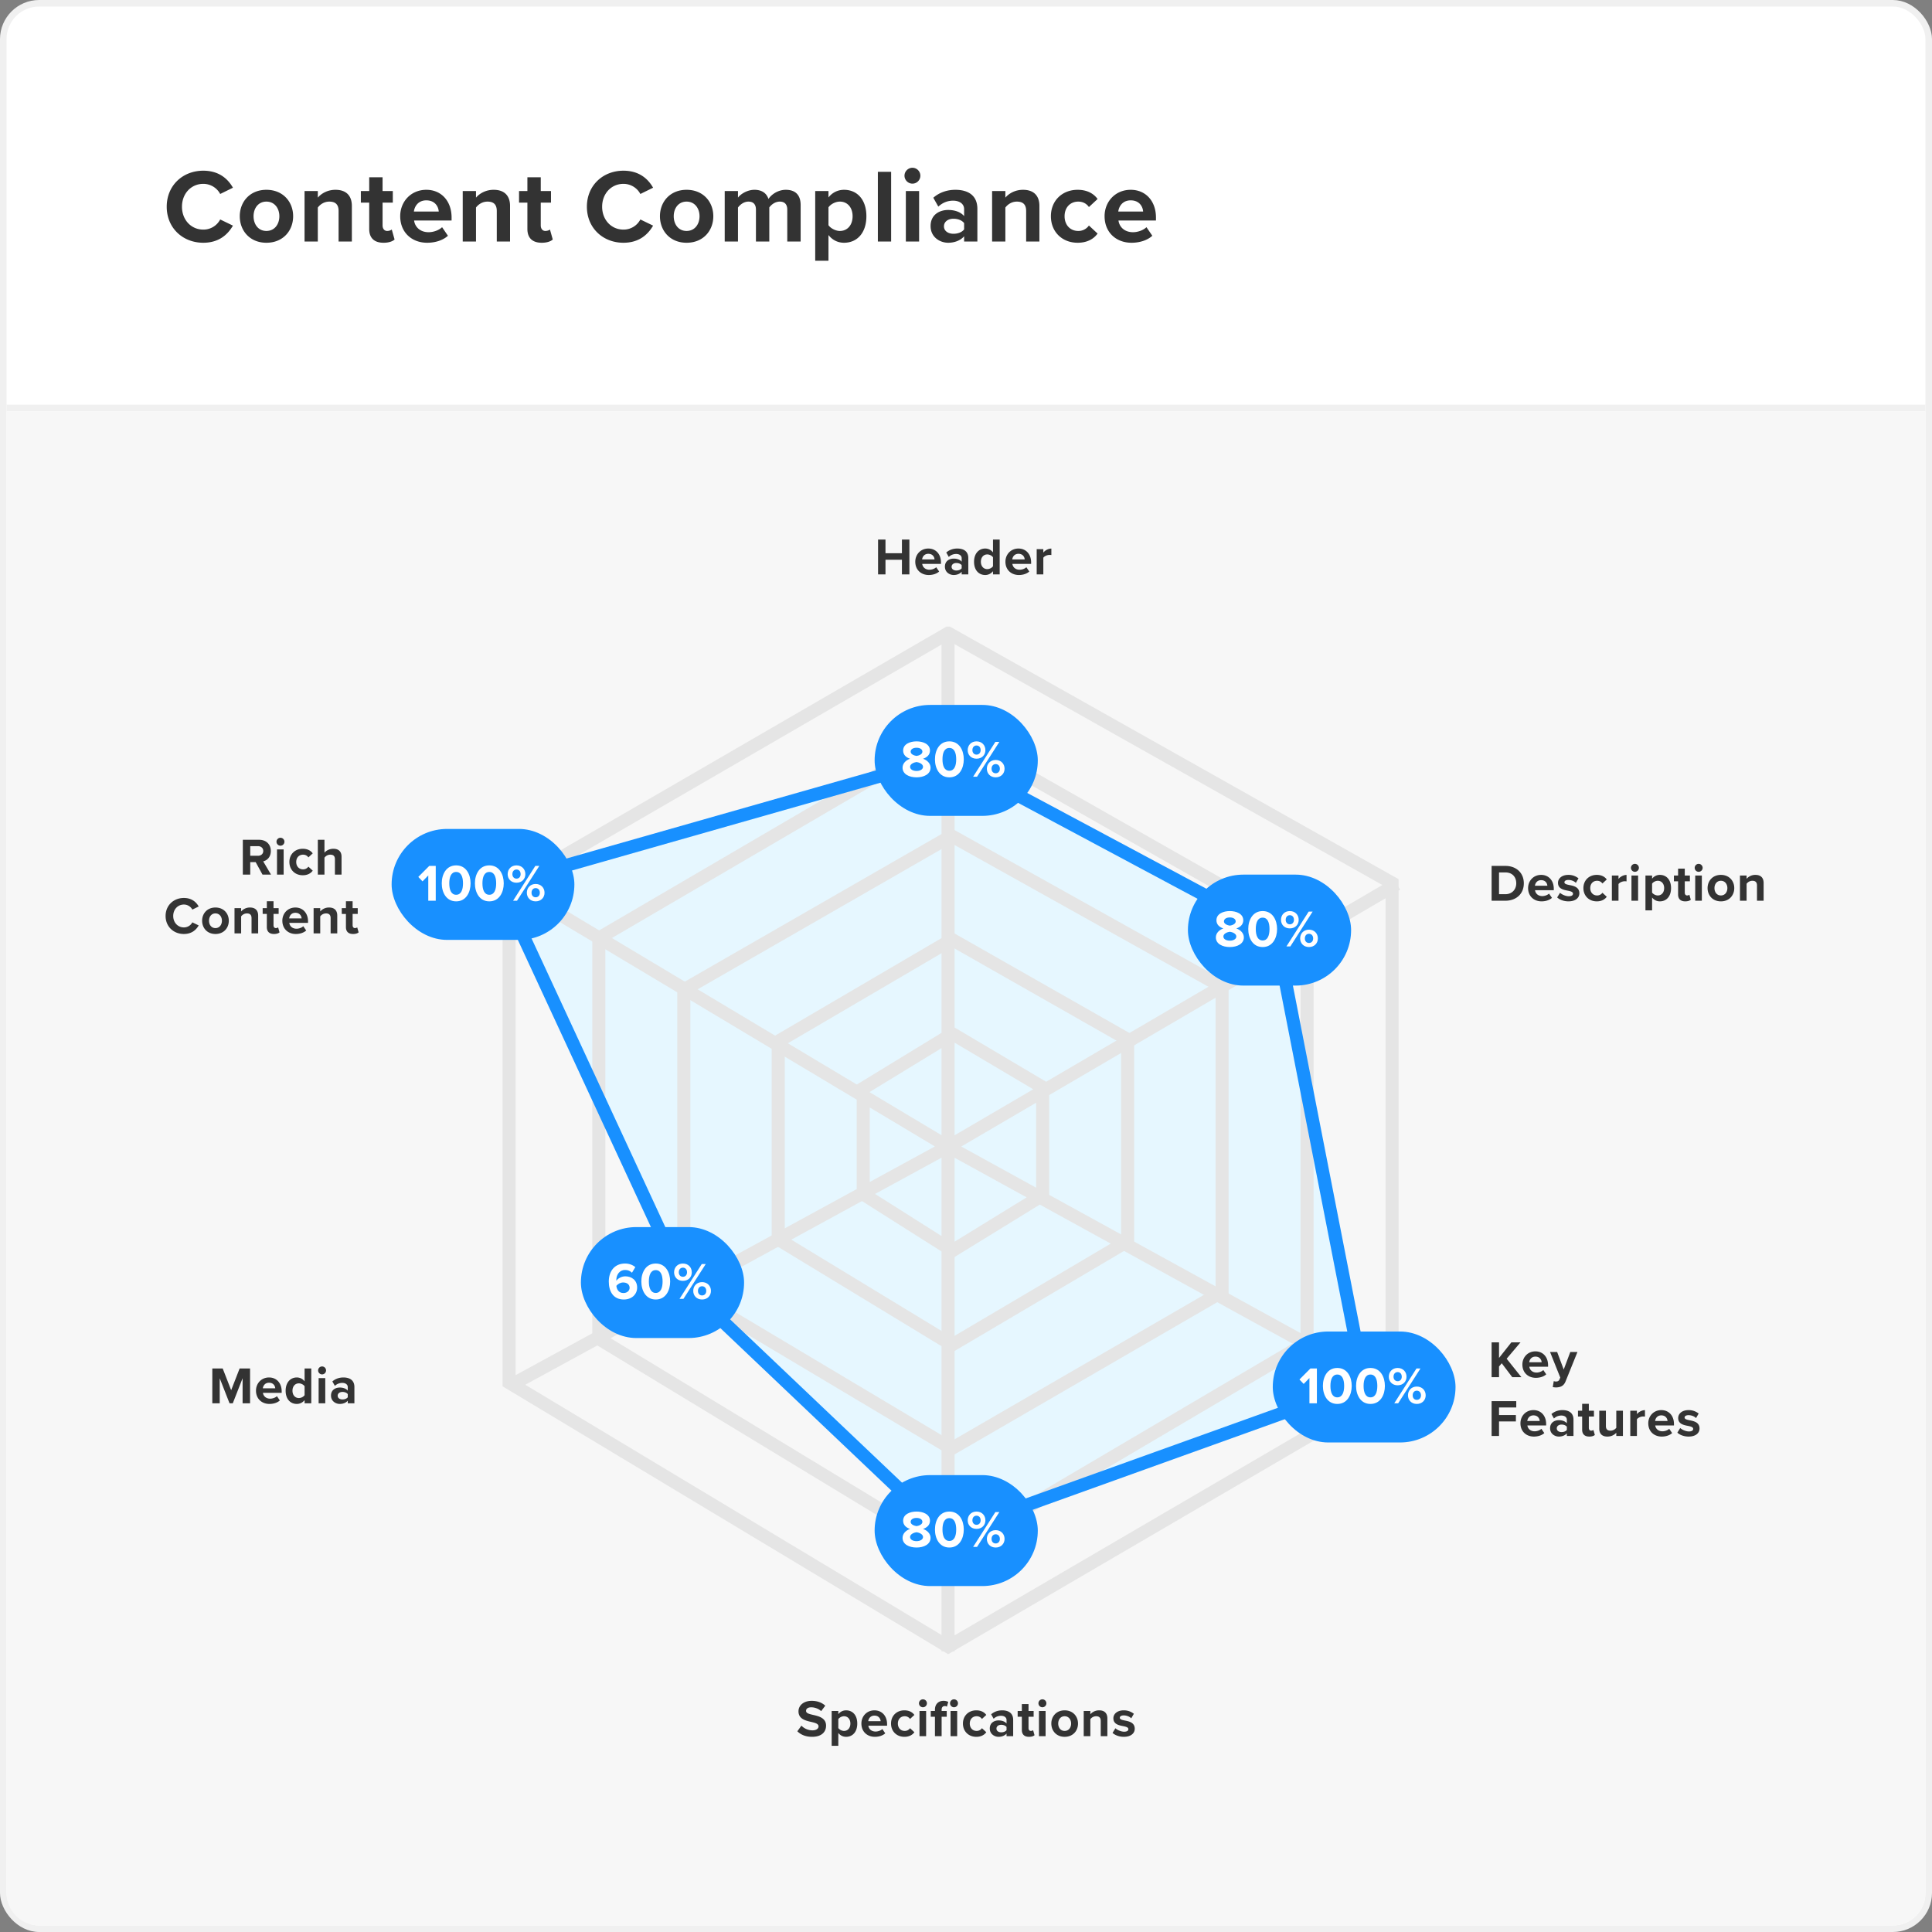 <svg width="296" height="296" fill="none" xmlns="http://www.w3.org/2000/svg"><rect width="100%" height="100%" fill="#808080" stroke="none"/><rect x=".5" y=".5" width="295" height="295" rx="5.5" fill="#fff" stroke="#F0F0F0"/><path d="M1 63h294v227a5 5 0 01-5 5H6a5 5 0 01-5-5V63z" fill="#F7F7F7"/><path stroke="#F0F0F0" d="M1 62.5h294"/><path d="M31.144 37.192c2.432 0 3.776-1.296 4.544-2.624l-1.952-.944a2.893 2.893 0 01-2.592 1.552c-1.856 0-3.264-1.488-3.264-3.504s1.408-3.504 3.264-3.504c1.184 0 2.144.688 2.592 1.552l1.952-.96c-.752-1.328-2.112-2.608-4.544-2.608-3.12 0-5.6 2.24-5.6 5.52 0 3.28 2.48 5.52 5.6 5.52zm9.672 0c2.56 0 4.096-1.856 4.096-4.064 0-2.192-1.536-4.048-4.096-4.048-2.544 0-4.08 1.856-4.08 4.048 0 2.208 1.536 4.064 4.08 4.064zm0-1.808c-1.264 0-1.968-1.04-1.968-2.256 0-1.2.704-2.24 1.968-2.24s1.984 1.04 1.984 2.24c0 1.216-.72 2.256-1.984 2.256zM53.908 37v-5.456c0-1.504-.816-2.464-2.512-2.464-1.264 0-2.208.608-2.704 1.2v-1.008H46.66V37h2.032v-5.2c.336-.464.96-.912 1.76-.912.864 0 1.424.368 1.424 1.44V37h2.032zm4.85.192c.847 0 1.392-.224 1.695-.496l-.431-1.536c-.112.112-.4.224-.704.224-.448 0-.704-.368-.704-.848v-3.488h1.568v-1.776h-1.569V27.16h-2.047v2.112h-1.28v1.776h1.28v4.032c0 1.376.767 2.112 2.191 2.112zm2.558-4.064c0 2.48 1.776 4.064 4.128 4.064 1.2 0 2.4-.352 3.184-1.072l-.896-1.312c-.496.48-1.344.768-2.064.768-1.312 0-2.096-.816-2.224-1.792h5.744v-.448c0-2.528-1.568-4.256-3.872-4.256-2.352 0-4 1.808-4 4.048zm4-2.432c1.344 0 1.856.976 1.904 1.712h-3.808c.096-.768.64-1.712 1.904-1.712zM78.144 37v-5.456c0-1.504-.817-2.464-2.513-2.464-1.263 0-2.207.608-2.704 1.2v-1.008h-2.032V37h2.032v-5.2c.336-.464.96-.912 1.76-.912.865 0 1.425.368 1.425 1.44V37h2.032zm4.85.192c.847 0 1.391-.224 1.695-.496l-.432-1.536c-.112.112-.4.224-.704.224-.448 0-.704-.368-.704-.848v-3.488h1.568v-1.776H82.85V27.16h-2.048v2.112h-1.28v1.776h1.28v4.032c0 1.376.768 2.112 2.192 2.112zm12.523 0c2.432 0 3.776-1.296 4.544-2.624l-1.952-.944a2.893 2.893 0 01-2.592 1.552c-1.856 0-3.264-1.488-3.264-3.504s1.408-3.504 3.264-3.504c1.184 0 2.144.688 2.592 1.552l1.952-.96c-.752-1.328-2.112-2.608-4.544-2.608-3.12 0-5.6 2.24-5.6 5.52 0 3.28 2.48 5.52 5.6 5.52zm9.673 0c2.56 0 4.096-1.856 4.096-4.064 0-2.192-1.536-4.048-4.096-4.048-2.544 0-4.08 1.856-4.08 4.048 0 2.208 1.536 4.064 4.08 4.064zm0-1.808c-1.264 0-1.968-1.04-1.968-2.256 0-1.2.704-2.24 1.968-2.24s1.984 1.04 1.984 2.24c0 1.216-.72 2.256-1.984 2.256zM122.665 37v-5.584c0-1.584-.848-2.336-2.272-2.336-1.184 0-2.208.704-2.656 1.408-.288-.88-1.008-1.408-2.144-1.408-1.184 0-2.208.736-2.528 1.2v-1.008h-2.032V37h2.032v-5.2c.304-.432.896-.912 1.6-.912.832 0 1.152.512 1.152 1.232V37h2.048v-5.216c.288-.416.88-.896 1.6-.896.832 0 1.152.512 1.152 1.232V37h2.048zm4.265-.992c.624.8 1.472 1.184 2.384 1.184 1.984 0 3.424-1.488 3.424-4.064s-1.44-4.048-3.424-4.048c-.944 0-1.792.416-2.384 1.168v-.976h-2.032v10.672h2.032v-3.936zm3.696-2.88c0 1.344-.784 2.256-1.952 2.256-.656 0-1.408-.4-1.744-.88v-2.736c.336-.496 1.088-.88 1.744-.88 1.168 0 1.952.912 1.952 2.24zM136.529 37V26.328h-2.032V37h2.032zm3.263-8.864a1.215 1.215 0 100-2.432c-.656 0-1.216.544-1.216 1.216 0 .672.56 1.216 1.216 1.216zM140.816 37v-7.728h-2.032V37h2.032zm8.927 0v-4.992c0-2.224-1.616-2.928-3.376-2.928-1.216 0-2.432.384-3.376 1.216l.768 1.36c.656-.608 1.424-.912 2.256-.912 1.024 0 1.696.512 1.696 1.296v1.072c-.512-.624-1.424-.944-2.448-.944-1.232 0-2.688.656-2.688 2.464 0 1.728 1.456 2.56 2.688 2.56 1.008 0 1.92-.368 2.448-.992v.8h2.032zm-2.032-1.856c-.336.448-.976.672-1.632.672-.8 0-1.456-.416-1.456-1.136 0-.736.656-1.168 1.456-1.168.656 0 1.296.224 1.632.672v.96zM159.247 37v-5.456c0-1.504-.816-2.464-2.512-2.464-1.264 0-2.208.608-2.704 1.2v-1.008h-2.032V37h2.032v-5.2c.336-.464.96-.912 1.76-.912.864 0 1.424.368 1.424 1.44V37h2.032zm1.761-3.872c0 2.384 1.712 4.064 4.096 4.064 1.584 0 2.544-.688 3.056-1.408l-1.328-1.232a1.95 1.95 0 01-1.632.832c-1.232 0-2.096-.912-2.096-2.256 0-1.344.864-2.24 2.096-2.24.704 0 1.264.304 1.632.832l1.328-1.232c-.512-.72-1.472-1.408-3.056-1.408-2.384 0-4.096 1.68-4.096 4.048zm8.225 0c0 2.48 1.776 4.064 4.128 4.064 1.2 0 2.4-.352 3.184-1.072l-.896-1.312c-.496.48-1.344.768-2.064.768-1.312 0-2.096-.816-2.224-1.792h5.744v-.448c0-2.528-1.568-4.256-3.872-4.256-2.352 0-4 1.808-4 4.048zm4-2.432c1.344 0 1.856.976 1.904 1.712h-3.808c.096-.768.64-1.712 1.904-1.712z" fill="#333"/><path d="M145 116l-68.5 19.5L105 197l40 38 64-23-13.5-69-50.5-27z" fill="#E6F7FF"/><path d="M145.277 97L78 136v75.833l67.277 40.445 68-39.722v-77.278l-68-38.278z" stroke="#E5E5E5" stroke-width="2"/><path d="M145.709 112.167L91.744 143.73v61.372l53.965 32.731 54.546-32.147v-62.541l-54.546-30.978z" stroke="#E5E5E5" stroke-width="2"/><path d="M145.779 128.056l-41.013 23.581v45.853l41.013 24.455 41.455-24.019V151.2l-41.455-23.144z" stroke="#E5E5E5" stroke-width="2"/><path d="M145.857 143.944l-26.623 15.6v30.334l26.623 16.177 26.909-15.888v-30.912l-26.909-15.311z" stroke="#E5E5E5" stroke-width="2"/><path d="M145.927 158.389l-13.671 8.344v16.225l13.671 8.653 13.818-8.499v-16.533l-13.818-8.19zM78 135.456l67.25 40.229m0 0L214 135.456m-68.75 40.229l68.027 37.408m-68.027-37.408L78 212.367M145.25 253V97" stroke="#E5E5E5" stroke-width="2"/><path d="M145 116l-68.5 19.5L105 197l40 38 64-23-13.5-69-50.5-27z" stroke="#1890FF" stroke-width="2"/><rect x="134" y="108" width="25" height="17" rx="8.5" fill="#1890FF"/><path d="M138.28 117.616c0 1 1.024 1.48 2.144 1.48s2.144-.488 2.144-1.48c0-.648-.512-1.144-1.152-1.368.592-.2 1.064-.592 1.064-1.256 0-1-1.072-1.408-2.056-1.408-.992 0-2.056.408-2.056 1.408 0 .664.464 1.056 1.056 1.256-.64.224-1.144.72-1.144 1.368zm3.04-2.448c0 .416-.568.6-.896.648-.328-.048-.904-.232-.904-.648 0-.376.376-.608.904-.608.52 0 .896.232.896.608zm.096 2.312c0 .392-.448.64-.992.64-.56 0-.992-.248-.992-.64 0-.464.656-.688.992-.728.328.04.992.264.992.728zm1.828-1.144c0 1.376.68 2.76 2.208 2.76 1.52 0 2.208-1.384 2.208-2.76s-.688-2.752-2.208-2.752c-1.528 0-2.208 1.376-2.208 2.752zm3.256 0c0 .984-.288 1.752-1.048 1.752-.768 0-1.056-.768-1.056-1.752s.288-1.744 1.056-1.744c.76 0 1.048.76 1.048 1.744zm1.76-1.408c0 .744.536 1.312 1.352 1.312.824 0 1.36-.568 1.36-1.312 0-.752-.536-1.344-1.36-1.344-.816 0-1.352.592-1.352 1.344zm1.432 4.072l3.417-5.336h-.608L149.092 119h.6zm.552-4.072c0 .416-.264.688-.632.688-.36 0-.632-.272-.632-.688 0-.448.272-.712.632-.712.368 0 .632.264.632.712zm.952 2.848c0 .744.536 1.32 1.353 1.32.816 0 1.36-.576 1.36-1.32 0-.752-.544-1.344-1.36-1.344-.817 0-1.353.592-1.353 1.344zm1.992 0c0 .432-.271.696-.639.696s-.633-.264-.633-.696c0-.44.265-.712.633-.712s.639.272.639.712z" fill="#fff"/><rect x="182" y="134" width="25" height="17" rx="8.5" fill="#1890FF"/><path d="M186.28 143.616c0 1 1.024 1.48 2.144 1.48s2.144-.488 2.144-1.48c0-.648-.512-1.144-1.152-1.368.592-.2 1.064-.592 1.064-1.256 0-1-1.072-1.408-2.056-1.408-.992 0-2.056.408-2.056 1.408 0 .664.464 1.056 1.056 1.256-.64.224-1.144.72-1.144 1.368zm3.04-2.448c0 .416-.568.6-.896.648-.328-.048-.904-.232-.904-.648 0-.376.376-.608.904-.608.52 0 .896.232.896.608zm.096 2.312c0 .392-.448.64-.992.64-.56 0-.992-.248-.992-.64 0-.464.656-.688.992-.728.328.04.992.264.992.728zm1.828-1.144c0 1.376.68 2.76 2.208 2.76 1.52 0 2.208-1.384 2.208-2.76s-.688-2.752-2.208-2.752c-1.528 0-2.208 1.376-2.208 2.752zm3.256 0c0 .984-.288 1.752-1.048 1.752-.768 0-1.056-.768-1.056-1.752s.288-1.744 1.056-1.744c.76 0 1.048.76 1.048 1.744zm1.76-1.408c0 .744.536 1.312 1.352 1.312.824 0 1.36-.568 1.36-1.312 0-.752-.536-1.344-1.36-1.344-.816 0-1.352.592-1.352 1.344zm1.432 4.072l3.417-5.336h-.608L197.092 145h.6zm.552-4.072c0 .416-.264.688-.632.688-.36 0-.632-.272-.632-.688 0-.448.272-.712.632-.712.368 0 .632.264.632.712zm.952 2.848c0 .744.536 1.32 1.353 1.32.816 0 1.36-.576 1.36-1.32 0-.752-.544-1.344-1.36-1.344-.817 0-1.353.592-1.353 1.344zm1.992 0c0 .432-.271.696-.639.696s-.633-.264-.633-.696c0-.44.265-.712.633-.712s.639.272.639.712z" fill="#fff"/><rect x="195" y="204" width="28" height="17" rx="8.5" fill="#1890FF"/><path d="M201.76 215v-5.336h-.992l-1.68 1.688.648.68.88-.904V215h1.144zm.921-2.664c0 1.376.68 2.76 2.208 2.76 1.52 0 2.208-1.384 2.208-2.76s-.688-2.752-2.208-2.752c-1.528 0-2.208 1.376-2.208 2.752zm3.256 0c0 .984-.288 1.752-1.048 1.752-.768 0-1.056-.768-1.056-1.752s.288-1.744 1.056-1.744c.76 0 1.048.76 1.048 1.744zm1.825 0c0 1.376.68 2.76 2.208 2.76 1.52 0 2.208-1.384 2.208-2.76s-.688-2.752-2.208-2.752c-1.528 0-2.208 1.376-2.208 2.752zm3.256 0c0 .984-.288 1.752-1.048 1.752-.768 0-1.056-.768-1.056-1.752s.288-1.744 1.056-1.744c.76 0 1.048.76 1.048 1.744zm1.761-1.408c0 .744.536 1.312 1.352 1.312.824 0 1.36-.568 1.36-1.312 0-.752-.536-1.344-1.36-1.344-.816 0-1.352.592-1.352 1.344zm1.432 4.072l3.416-5.336h-.608L213.611 215h.6zm.552-4.072c0 .416-.264.688-.632.688-.36 0-.632-.272-.632-.688 0-.448.272-.712.632-.712.368 0 .632.264.632.712zm.952 2.848c0 .744.536 1.32 1.352 1.32.816 0 1.36-.576 1.36-1.32 0-.752-.544-1.344-1.36-1.344-.816 0-1.352.592-1.352 1.344zm1.992 0c0 .432-.272.696-.64.696s-.632-.264-.632-.696c0-.44.264-.712.632-.712s.64.272.64.712z" fill="#fff"/><rect x="134" y="226" width="25" height="17" rx="8.5" fill="#1890FF"/><path d="M138.28 235.616c0 1 1.024 1.48 2.144 1.48s2.144-.488 2.144-1.48c0-.648-.512-1.144-1.152-1.368.592-.2 1.064-.592 1.064-1.256 0-1-1.072-1.408-2.056-1.408-.992 0-2.056.408-2.056 1.408 0 .664.464 1.056 1.056 1.256-.64.224-1.144.72-1.144 1.368zm3.04-2.448c0 .416-.568.6-.896.648-.328-.048-.904-.232-.904-.648 0-.376.376-.608.904-.608.52 0 .896.232.896.608zm.096 2.312c0 .392-.448.64-.992.64-.56 0-.992-.248-.992-.64 0-.464.656-.688.992-.728.328.04.992.264.992.728zm1.828-1.144c0 1.376.68 2.76 2.208 2.76 1.52 0 2.208-1.384 2.208-2.76s-.688-2.752-2.208-2.752c-1.528 0-2.208 1.376-2.208 2.752zm3.256 0c0 .984-.288 1.752-1.048 1.752-.768 0-1.056-.768-1.056-1.752s.288-1.744 1.056-1.744c.76 0 1.048.76 1.048 1.744zm1.76-1.408c0 .744.536 1.312 1.352 1.312.824 0 1.36-.568 1.36-1.312 0-.752-.536-1.344-1.36-1.344-.816 0-1.352.592-1.352 1.344zm1.432 4.072l3.417-5.336h-.608L149.092 237h.6zm.552-4.072c0 .416-.264.688-.632.688-.36 0-.632-.272-.632-.688 0-.448.272-.712.632-.712.368 0 .632.264.632.712zm.952 2.848c0 .744.536 1.32 1.353 1.32.816 0 1.36-.576 1.36-1.32 0-.752-.544-1.344-1.36-1.344-.817 0-1.353.592-1.353 1.344zm1.992 0c0 .432-.271.696-.639.696s-.633-.264-.633-.696c0-.44.265-.712.633-.712s.639.272.639.712z" fill="#fff"/><rect x="89" y="188" width="25" height="17" rx="8.5" fill="#1890FF"/><path d="M93.272 196.344c0 1.504.68 2.752 2.304 2.752 1.216 0 2.04-.792 2.04-1.832 0-1.136-.856-1.72-1.816-1.72-.584 0-1.12.32-1.368.68-.008-.032-.008-.072-.008-.112 0-.848.528-1.544 1.336-1.544.472 0 .776.152 1.064.424l.512-.856c-.384-.328-.928-.552-1.576-.552-1.576 0-2.488 1.144-2.488 2.76zm3.192.968c0 .376-.328.792-.944.792-.752 0-1.04-.592-1.088-1.104.256-.312.64-.512 1.04-.512.52 0 .992.248.992.824zm1.795-.976c0 1.376.68 2.76 2.208 2.76 1.52 0 2.208-1.384 2.208-2.76s-.688-2.752-2.208-2.752c-1.528 0-2.208 1.376-2.208 2.752zm3.256 0c0 .984-.288 1.752-1.048 1.752-.768 0-1.056-.768-1.056-1.752s.288-1.744 1.056-1.744c.76 0 1.048.76 1.048 1.744zm1.761-1.408c0 .744.536 1.312 1.352 1.312.824 0 1.36-.568 1.36-1.312 0-.752-.536-1.344-1.36-1.344-.816 0-1.352.592-1.352 1.344zm1.432 4.072l3.416-5.336h-.608L104.108 199h.6zm.552-4.072c0 .416-.264.688-.632.688-.36 0-.632-.272-.632-.688 0-.448.272-.712.632-.712.368 0 .632.264.632.712zm.952 2.848c0 .744.536 1.32 1.352 1.32.816 0 1.36-.576 1.36-1.32 0-.752-.544-1.344-1.36-1.344-.816 0-1.352.592-1.352 1.344zm1.992 0c0 .432-.272.696-.64.696s-.632-.264-.632-.696c0-.44.264-.712.632-.712s.64.272.64.712z" fill="#fff"/><rect x="60" y="127" width="28" height="17" rx="8.5" fill="#1890FF"/><path d="M66.76 138v-5.336h-.992l-1.68 1.688.648.68.88-.904V138h1.144zm.921-2.664c0 1.376.68 2.76 2.208 2.76 1.52 0 2.208-1.384 2.208-2.76s-.688-2.752-2.208-2.752c-1.528 0-2.208 1.376-2.208 2.752zm3.256 0c0 .984-.288 1.752-1.048 1.752-.768 0-1.056-.768-1.056-1.752s.288-1.744 1.056-1.744c.76 0 1.048.76 1.048 1.744zm1.825 0c0 1.376.68 2.76 2.208 2.76 1.52 0 2.208-1.384 2.208-2.76s-.688-2.752-2.208-2.752c-1.528 0-2.208 1.376-2.208 2.752zm3.256 0c0 .984-.288 1.752-1.048 1.752-.768 0-1.056-.768-1.056-1.752s.288-1.744 1.056-1.744c.76 0 1.048.76 1.048 1.744zm1.76-1.408c0 .744.537 1.312 1.353 1.312.824 0 1.36-.568 1.36-1.312 0-.752-.536-1.344-1.36-1.344-.816 0-1.352.592-1.352 1.344zM79.212 138l3.416-5.336h-.608L78.61 138h.6zm.552-4.072c0 .416-.264.688-.632.688-.36 0-.632-.272-.632-.688 0-.448.272-.712.632-.712.368 0 .632.264.632.712zm.952 2.848c0 .744.536 1.32 1.352 1.32.816 0 1.36-.576 1.36-1.32 0-.752-.544-1.344-1.36-1.344-.816 0-1.352.592-1.352 1.344zm1.992 0c0 .432-.272.696-.64.696s-.632-.264-.632-.696c0-.44.264-.712.632-.712s.64.272.64.712z" fill="#fff"/><path d="M139.328 88v-5.336h-1.144v2.096h-2.52v-2.096h-1.136V88h1.136v-2.24h2.52V88h1.144zm.9-1.936c0 1.24.888 2.032 2.064 2.032.6 0 1.2-.176 1.592-.536l-.448-.656c-.248.24-.672.384-1.032.384-.656 0-1.048-.408-1.112-.896h2.872v-.224c0-1.264-.784-2.128-1.936-2.128-1.176 0-2 .904-2 2.024zm2-1.216c.672 0 .928.488.952.856h-1.904c.048-.384.32-.856.952-.856zM148.353 88v-2.496c0-1.112-.808-1.464-1.688-1.464-.608 0-1.216.192-1.688.608l.384.68a1.626 1.626 0 011.128-.456c.512 0 .848.256.848.648v.536c-.256-.312-.712-.472-1.224-.472-.616 0-1.344.328-1.344 1.232 0 .864.728 1.28 1.344 1.28.504 0 .96-.184 1.224-.496v.4h1.016zm-1.016-.928c-.168.224-.488.336-.816.336-.4 0-.728-.208-.728-.568 0-.368.328-.584.728-.584.328 0 .648.112.816.336v.48zm5.824.928v-5.336h-1.024v1.968a1.488 1.488 0 00-1.192-.592c-.984 0-1.712.768-1.712 2.032 0 1.288.736 2.024 1.712 2.024.464 0 .888-.208 1.192-.584V88h1.024zm-1.024-1.248c-.176.256-.536.44-.88.44-.576 0-.976-.456-.976-1.12 0-.672.4-1.128.976-1.128.344 0 .704.184.88.44v1.368zm1.904-.688c0 1.24.888 2.032 2.064 2.032.6 0 1.2-.176 1.592-.536l-.448-.656c-.248.24-.672.384-1.032.384-.656 0-1.048-.408-1.112-.896h2.872v-.224c0-1.264-.784-2.128-1.936-2.128-1.176 0-2 .904-2 2.024zm2-1.216c.672 0 .928.488.952.856h-1.904c.048-.384.32-.856.952-.856zM159.847 88v-2.552c.168-.248.616-.432.952-.432.112 0 .208.008.28.024v-.992c-.48 0-.96.272-1.232.616v-.528h-1.016V88h1.016zM230.632 138c1.672 0 2.832-1.056 2.832-2.664s-1.16-2.672-2.832-2.672h-2.104V138h2.104zm-.968-4.336h.968c1.096 0 1.672.728 1.672 1.672 0 .904-.616 1.664-1.672 1.664h-.968v-3.336zm4.454 2.4c0 1.24.888 2.032 2.064 2.032.6 0 1.2-.176 1.592-.536l-.448-.656c-.248.24-.672.384-1.032.384-.656 0-1.048-.408-1.112-.896h2.872v-.224c0-1.264-.784-2.128-1.936-2.128-1.176 0-2 .904-2 2.024zm2-1.216c.672 0 .928.488.952.856h-1.904c.048-.384.32-.856.952-.856zm2.454 2.648c.408.376 1.056.6 1.728.6 1.072 0 1.672-.528 1.672-1.24 0-.96-.888-1.136-1.552-1.264-.432-.088-.736-.176-.736-.416 0-.224.24-.36.608-.36.472 0 .912.2 1.144.448l.4-.696a2.428 2.428 0 00-1.552-.528c-1.016 0-1.584.568-1.584 1.216 0 .92.856 1.08 1.52 1.208.44.088.776.184.776.456 0 .24-.208.392-.648.392-.48 0-1.056-.264-1.336-.528l-.44.712zm4.021-1.432c0 1.192.856 2.032 2.048 2.032.792 0 1.272-.344 1.528-.704l-.664-.616a.975.975 0 01-.816.416c-.616 0-1.048-.456-1.048-1.128 0-.672.432-1.12 1.048-1.12.352 0 .632.152.816.416l.664-.616c-.256-.36-.736-.704-1.528-.704-1.192 0-2.048.84-2.048 2.024zm5.376 1.936v-2.552c.168-.248.616-.432.952-.432.112 0 .208.008.28.024v-.992c-.48 0-.96.272-1.232.616v-.528h-1.016V138h1.016zm2.491-4.432a.608.608 0 100-1.215.608.608 0 000 1.215zm.512 4.432v-3.864h-1.016V138h1.016zm2.143-.496c.312.4.736.592 1.192.592.992 0 1.712-.744 1.712-2.032s-.72-2.024-1.712-2.024c-.472 0-.896.208-1.192.584v-.488h-1.016v5.336h1.016v-1.968zm1.848-1.44c0 .672-.392 1.128-.976 1.128-.328 0-.704-.2-.872-.44v-1.368c.168-.248.544-.44.872-.44.584 0 .976.456.976 1.12zm3.232 2.032c.424 0 .696-.112.848-.248l-.216-.768c-.056.056-.2.112-.352.112-.224 0-.352-.184-.352-.424v-1.744h.784v-.888h-.784v-1.056h-1.024v1.056h-.64v.888h.64v2.016c0 .688.384 1.056 1.096 1.056zm2.031-4.528a.608.608 0 100-1.215.608.608 0 000 1.215zm.512 4.432v-3.864h-1.016V138h1.016zm2.919.096c1.28 0 2.048-.928 2.048-2.032 0-1.096-.768-2.024-2.048-2.024-1.272 0-2.04.928-2.04 2.024 0 1.104.768 2.032 2.04 2.032zm0-.904c-.632 0-.984-.52-.984-1.128 0-.6.352-1.12.984-1.12s.992.52.992 1.12c0 .608-.36 1.128-.992 1.128zm6.546.808v-2.728c0-.752-.408-1.232-1.256-1.232a1.77 1.77 0 00-1.352.6v-.504h-1.016V138h1.016v-2.6a1.1 1.1 0 01.88-.456c.432 0 .712.184.712.72V138h1.016zM233.096 211l-2.264-2.832 2.12-2.504h-1.4l-1.888 2.384v-2.384h-1.136V211h1.136v-1.64l.416-.496 1.616 2.136h1.4zm.147-1.936c0 1.24.888 2.032 2.064 2.032.6 0 1.2-.176 1.592-.536l-.448-.656c-.248.24-.672.384-1.032.384-.656 0-1.048-.408-1.112-.896h2.872v-.224c0-1.264-.784-2.128-1.936-2.128-1.176 0-2 .904-2 2.024zm2-1.216c.672 0 .928.488.952.856h-1.904c.048-.384.32-.856.952-.856zm2.654 4.664c.128.032.384.056.504.056.664-.016 1.176-.208 1.464-.936l1.816-4.496h-1.096l-1.008 2.688-1.008-2.688h-1.088l1.568 3.92-.144.328c-.096.208-.272.28-.536.28a.878.878 0 01-.32-.064l-.152.912zM229.664 220v-2.224h2.584v-.976h-2.584v-1.16h2.64v-.976h-3.776V220h1.136zm3.282-1.936c0 1.24.888 2.032 2.064 2.032.6 0 1.2-.176 1.592-.536l-.448-.656c-.248.24-.672.384-1.032.384-.656 0-1.048-.408-1.112-.896h2.872v-.224c0-1.264-.784-2.128-1.936-2.128-1.176 0-2 .904-2 2.024zm2-1.216c.672 0 .928.488.952.856h-1.904c.048-.384.32-.856.952-.856zm6.126 3.152v-2.496c0-1.112-.808-1.464-1.688-1.464-.608 0-1.216.192-1.688.608l.384.68a1.626 1.626 0 011.128-.456c.512 0 .848.256.848.648v.536c-.256-.312-.712-.472-1.224-.472-.616 0-1.344.328-1.344 1.232 0 .864.728 1.28 1.344 1.28.504 0 .96-.184 1.224-.496v.4h1.016zm-1.016-.928c-.168.224-.488.336-.816.336-.4 0-.728-.208-.728-.568 0-.368.328-.584.728-.584.328 0 .648.112.816.336v.48zm3.44 1.024c.424 0 .696-.112.848-.248l-.216-.768c-.056.056-.2.112-.352.112-.224 0-.352-.184-.352-.424v-1.744h.784v-.888h-.784v-1.056H242.4v1.056h-.64v.888h.64v2.016c0 .688.384 1.056 1.096 1.056zm5.151-.096v-3.864h-1.016v2.616c-.176.224-.488.44-.88.44-.432 0-.712-.176-.712-.712v-2.344h-1.016v2.744c0 .752.4 1.216 1.248 1.216.632 0 1.096-.288 1.36-.584V220h1.016zm2.145 0v-2.552c.168-.248.616-.432.952-.432.112 0 .208.008.28.024v-.992c-.48 0-.96.272-1.232.616v-.528h-1.016V220h1.016zm1.739-1.936c0 1.24.888 2.032 2.064 2.032.6 0 1.2-.176 1.592-.536l-.448-.656c-.248.24-.672.384-1.032.384-.656 0-1.048-.408-1.112-.896h2.872v-.224c0-1.264-.784-2.128-1.936-2.128-1.176 0-2 .904-2 2.024zm2-1.216c.672 0 .928.488.952.856h-1.904c.048-.384.32-.856.952-.856zm2.454 2.648c.408.376 1.056.6 1.728.6 1.072 0 1.672-.528 1.672-1.24 0-.96-.888-1.136-1.552-1.264-.432-.088-.736-.176-.736-.416 0-.224.24-.36.608-.36.472 0 .912.2 1.144.448l.4-.696a2.428 2.428 0 00-1.552-.528c-1.016 0-1.584.568-1.584 1.216 0 .92.856 1.08 1.52 1.208.44.088.776.184.776.456 0 .24-.208.392-.648.392-.48 0-1.056-.264-1.336-.528l-.44.712zM122.16 265.248c.504.504 1.24.848 2.264.848 1.44 0 2.136-.736 2.136-1.712 0-1.184-1.12-1.448-2-1.648-.616-.144-1.064-.256-1.064-.616 0-.32.272-.544.784-.544.52 0 1.096.184 1.528.584l.632-.832c-.528-.488-1.232-.744-2.08-.744-1.256 0-2.024.72-2.024 1.608 0 1.192 1.12 1.432 1.992 1.632.616.144 1.08.28 1.08.68 0 .304-.304.6-.928.6a2.34 2.34 0 01-1.696-.72l-.624.864zm6.277.256c.312.4.736.592 1.192.592.992 0 1.712-.744 1.712-2.032s-.72-2.024-1.712-2.024c-.472 0-.896.208-1.192.584v-.488h-1.016v5.336h1.016v-1.968zm1.848-1.44c0 .672-.392 1.128-.976 1.128-.328 0-.704-.2-.872-.44v-1.368c.168-.248.544-.44.872-.44.584 0 .976.456.976 1.12zm1.688 0c0 1.24.888 2.032 2.064 2.032.6 0 1.2-.176 1.592-.536l-.448-.656c-.248.24-.672.384-1.032.384-.656 0-1.048-.408-1.112-.896h2.872v-.224c0-1.264-.784-2.128-1.936-2.128-1.176 0-2 .904-2 2.024zm2-1.216c.672 0 .928.488.952.856h-1.904c.048-.384.32-.856.952-.856zm2.541 1.216c0 1.192.856 2.032 2.048 2.032.792 0 1.272-.344 1.528-.704l-.664-.616a.975.975 0 01-.816.416c-.616 0-1.048-.456-1.048-1.128 0-.672.432-1.12 1.048-1.12.352 0 .632.152.816.416l.664-.616c-.256-.36-.736-.704-1.528-.704-1.192 0-2.048.84-2.048 2.024zm4.865-2.496a.608.608 0 100-1.215.608.608 0 000 1.215zm.512 4.432v-3.864h-1.016V266h1.016zm4.247-4.432a.608.608 0 100-1.215.608.608 0 000 1.215zm-1.872 1.456h.784v-.888h-.784v-.208c0-.352.192-.544.48-.544a.57.57 0 01.328.096l.208-.736a1.643 1.643 0 00-.736-.16c-.76 0-1.304.504-1.304 1.344v.208h-.64v.888h.64V266h1.024v-2.976zM146.65 266v-3.864h-1.016V266h1.016zm.881-1.936c0 1.192.856 2.032 2.048 2.032.792 0 1.272-.344 1.528-.704l-.664-.616a.975.975 0 01-.816.416c-.616 0-1.048-.456-1.048-1.128 0-.672.432-1.12 1.048-1.12.352 0 .632.152.816.416l.664-.616c-.256-.36-.736-.704-1.528-.704-1.192 0-2.048.84-2.048 2.024zm7.696 1.936v-2.496c0-1.112-.808-1.464-1.688-1.464-.608 0-1.216.192-1.688.608l.384.68a1.626 1.626 0 011.128-.456c.512 0 .848.256.848.648v.536c-.256-.312-.712-.472-1.224-.472-.616 0-1.344.328-1.344 1.232 0 .864.728 1.28 1.344 1.28.504 0 .96-.184 1.224-.496v.4h1.016zm-1.016-.928c-.168.224-.488.336-.816.336-.4 0-.728-.208-.728-.568 0-.368.328-.584.728-.584.328 0 .648.112.816.336v.48zm3.44 1.024c.424 0 .696-.112.848-.248l-.216-.768c-.056.056-.2.112-.352.112-.224 0-.352-.184-.352-.424v-1.744h.784v-.888h-.784v-1.056h-1.024v1.056h-.64v.888h.64v2.016c0 .688.384 1.056 1.096 1.056zm2.031-4.528a.608.608 0 100-1.215.608.608 0 000 1.215zm.512 4.432v-3.864h-1.016V266h1.016zm2.919.096c1.28 0 2.048-.928 2.048-2.032 0-1.096-.768-2.024-2.048-2.024-1.272 0-2.04.928-2.04 2.024 0 1.104.768 2.032 2.04 2.032zm0-.904c-.632 0-.984-.52-.984-1.128 0-.6.352-1.12.984-1.12s.992.52.992 1.12c0 .608-.36 1.128-.992 1.128zm6.546.808v-2.728c0-.752-.408-1.232-1.256-1.232a1.77 1.77 0 00-1.352.6v-.504h-1.016V266h1.016v-2.6a1.1 1.1 0 01.88-.456c.432 0 .712.184.712.72V266h1.016zm.793-.504c.408.376 1.056.6 1.728.6 1.072 0 1.672-.528 1.672-1.24 0-.96-.888-1.136-1.552-1.264-.432-.088-.736-.176-.736-.416 0-.224.24-.36.608-.36.472 0 .912.2 1.144.448l.4-.696a2.428 2.428 0 00-1.552-.528c-1.016 0-1.584.568-1.584 1.216 0 .92.856 1.08 1.52 1.208.44.088.776.184.776.456 0 .24-.208.392-.648.392-.48 0-1.056-.264-1.336-.528l-.44.712zM38.312 215v-5.336h-1.6l-1.296 3.328-1.296-3.328h-1.592V215h1.136v-3.84l1.504 3.84h.496l1.504-3.84V215h1.144zm.908-1.936c0 1.24.888 2.032 2.064 2.032.6 0 1.2-.176 1.592-.536l-.448-.656c-.248.24-.672.384-1.032.384-.656 0-1.048-.408-1.112-.896h2.872v-.224c0-1.264-.784-2.128-1.936-2.128-1.176 0-2 .904-2 2.024zm2-1.216c.672 0 .928.488.952.856h-1.904c.048-.384.32-.856.952-.856zM47.69 215v-5.336h-1.024v1.968a1.488 1.488 0 00-1.192-.592c-.984 0-1.712.768-1.712 2.032 0 1.288.736 2.024 1.712 2.024.464 0 .888-.208 1.192-.584V215h1.024zm-1.024-1.248c-.176.256-.536.44-.88.44-.576 0-.976-.456-.976-1.12 0-.672.4-1.128.976-1.128.344 0 .704.184.88.44v1.368zm2.655-3.184a.608.608 0 100-1.215.608.608 0 000 1.215zm.512 4.432v-3.864h-1.016V215h1.016zm4.464 0v-2.496c0-1.112-.808-1.464-1.688-1.464-.608 0-1.216.192-1.688.608l.384.68a1.626 1.626 0 011.128-.456c.512 0 .848.256.848.648v.536c-.256-.312-.712-.472-1.224-.472-.616 0-1.344.328-1.344 1.232 0 .864.728 1.28 1.344 1.28.504 0 .96-.184 1.224-.496v.4h1.016zm-1.016-.928c-.168.224-.488.336-.816.336-.4 0-.728-.208-.728-.568 0-.368.328-.584.728-.584.328 0 .648.112.816.336v.48zM41.524 134l-1.2-2.032c.576-.136 1.168-.64 1.168-1.584 0-.992-.68-1.72-1.792-1.72h-2.496V134h1.136v-1.912h.832L40.22 134h1.304zm-1.192-3.624c0 .448-.344.736-.8.736H38.34v-1.472h1.192c.456 0 .8.288.8.736zm2.613-.808a.608.608 0 100-1.215.608.608 0 000 1.215zm.512 4.432v-3.864H42.44V134h1.016zm.88-1.936c0 1.192.855 2.032 2.047 2.032.792 0 1.272-.344 1.528-.704l-.664-.616a.975.975 0 01-.816.416c-.616 0-1.048-.456-1.048-1.128 0-.672.432-1.12 1.048-1.12.352 0 .632.152.816.416l.664-.616c-.256-.36-.736-.704-1.528-.704-1.192 0-2.048.84-2.048 2.024zM52.327 134v-2.744c0-.752-.408-1.216-1.256-1.216-.632 0-1.111.304-1.36.6v-1.976h-1.016V134h1.017v-2.6c.175-.232.487-.456.88-.456.44 0 .72.168.72.704V134h1.015zm-24.156 9.096c1.216 0 1.888-.648 2.272-1.312l-.976-.472c-.224.44-.704.776-1.296.776-.928 0-1.632-.744-1.632-1.752s.704-1.752 1.632-1.752c.592 0 1.072.344 1.296.776l.976-.48c-.376-.664-1.056-1.304-2.272-1.304-1.56 0-2.8 1.12-2.8 2.76 0 1.64 1.24 2.76 2.8 2.76zm4.836 0c1.28 0 2.048-.928 2.048-2.032 0-1.096-.767-2.024-2.047-2.024-1.273 0-2.04.928-2.04 2.024 0 1.104.767 2.032 2.04 2.032zm0-.904c-.632 0-.983-.52-.983-1.128 0-.6.352-1.12.983-1.12.633 0 .992.52.992 1.12 0 .608-.36 1.128-.992 1.128zm6.546.808v-2.728c0-.752-.408-1.232-1.256-1.232a1.77 1.77 0 00-1.352.6v-.504H35.93V143h1.016v-2.6a1.1 1.1 0 01.88-.456c.432 0 .712.184.712.72V143h1.016zm2.425.096c.424 0 .696-.112.848-.248l-.216-.768c-.056.056-.2.112-.352.112-.224 0-.352-.184-.352-.424v-1.744h.784v-.888h-.784v-1.056h-1.024v1.056h-.64v.888h.64v2.016c0 .688.384 1.056 1.096 1.056zm1.28-2.032c0 1.24.887 2.032 2.063 2.032.6 0 1.2-.176 1.592-.536l-.448-.656c-.248.24-.672.384-1.032.384-.656 0-1.048-.408-1.112-.896h2.872v-.224c0-1.264-.784-2.128-1.936-2.128-1.176 0-2 .904-2 2.024zm2-1.216c.671 0 .927.488.951.856h-1.904c.048-.384.32-.856.952-.856zM51.671 143v-2.728c0-.752-.408-1.232-1.256-1.232a1.77 1.77 0 00-1.352.6v-.504h-1.016V143h1.016v-2.6a1.1 1.1 0 01.88-.456c.432 0 .712.184.712.72V143h1.016zm2.425.096c.424 0 .696-.112.848-.248l-.216-.768c-.056.056-.2.112-.352.112-.224 0-.352-.184-.352-.424v-1.744h.784v-.888h-.784v-1.056H53v1.056h-.64v.888H53v2.016c0 .688.384 1.056 1.096 1.056z" fill="#333"/></svg>